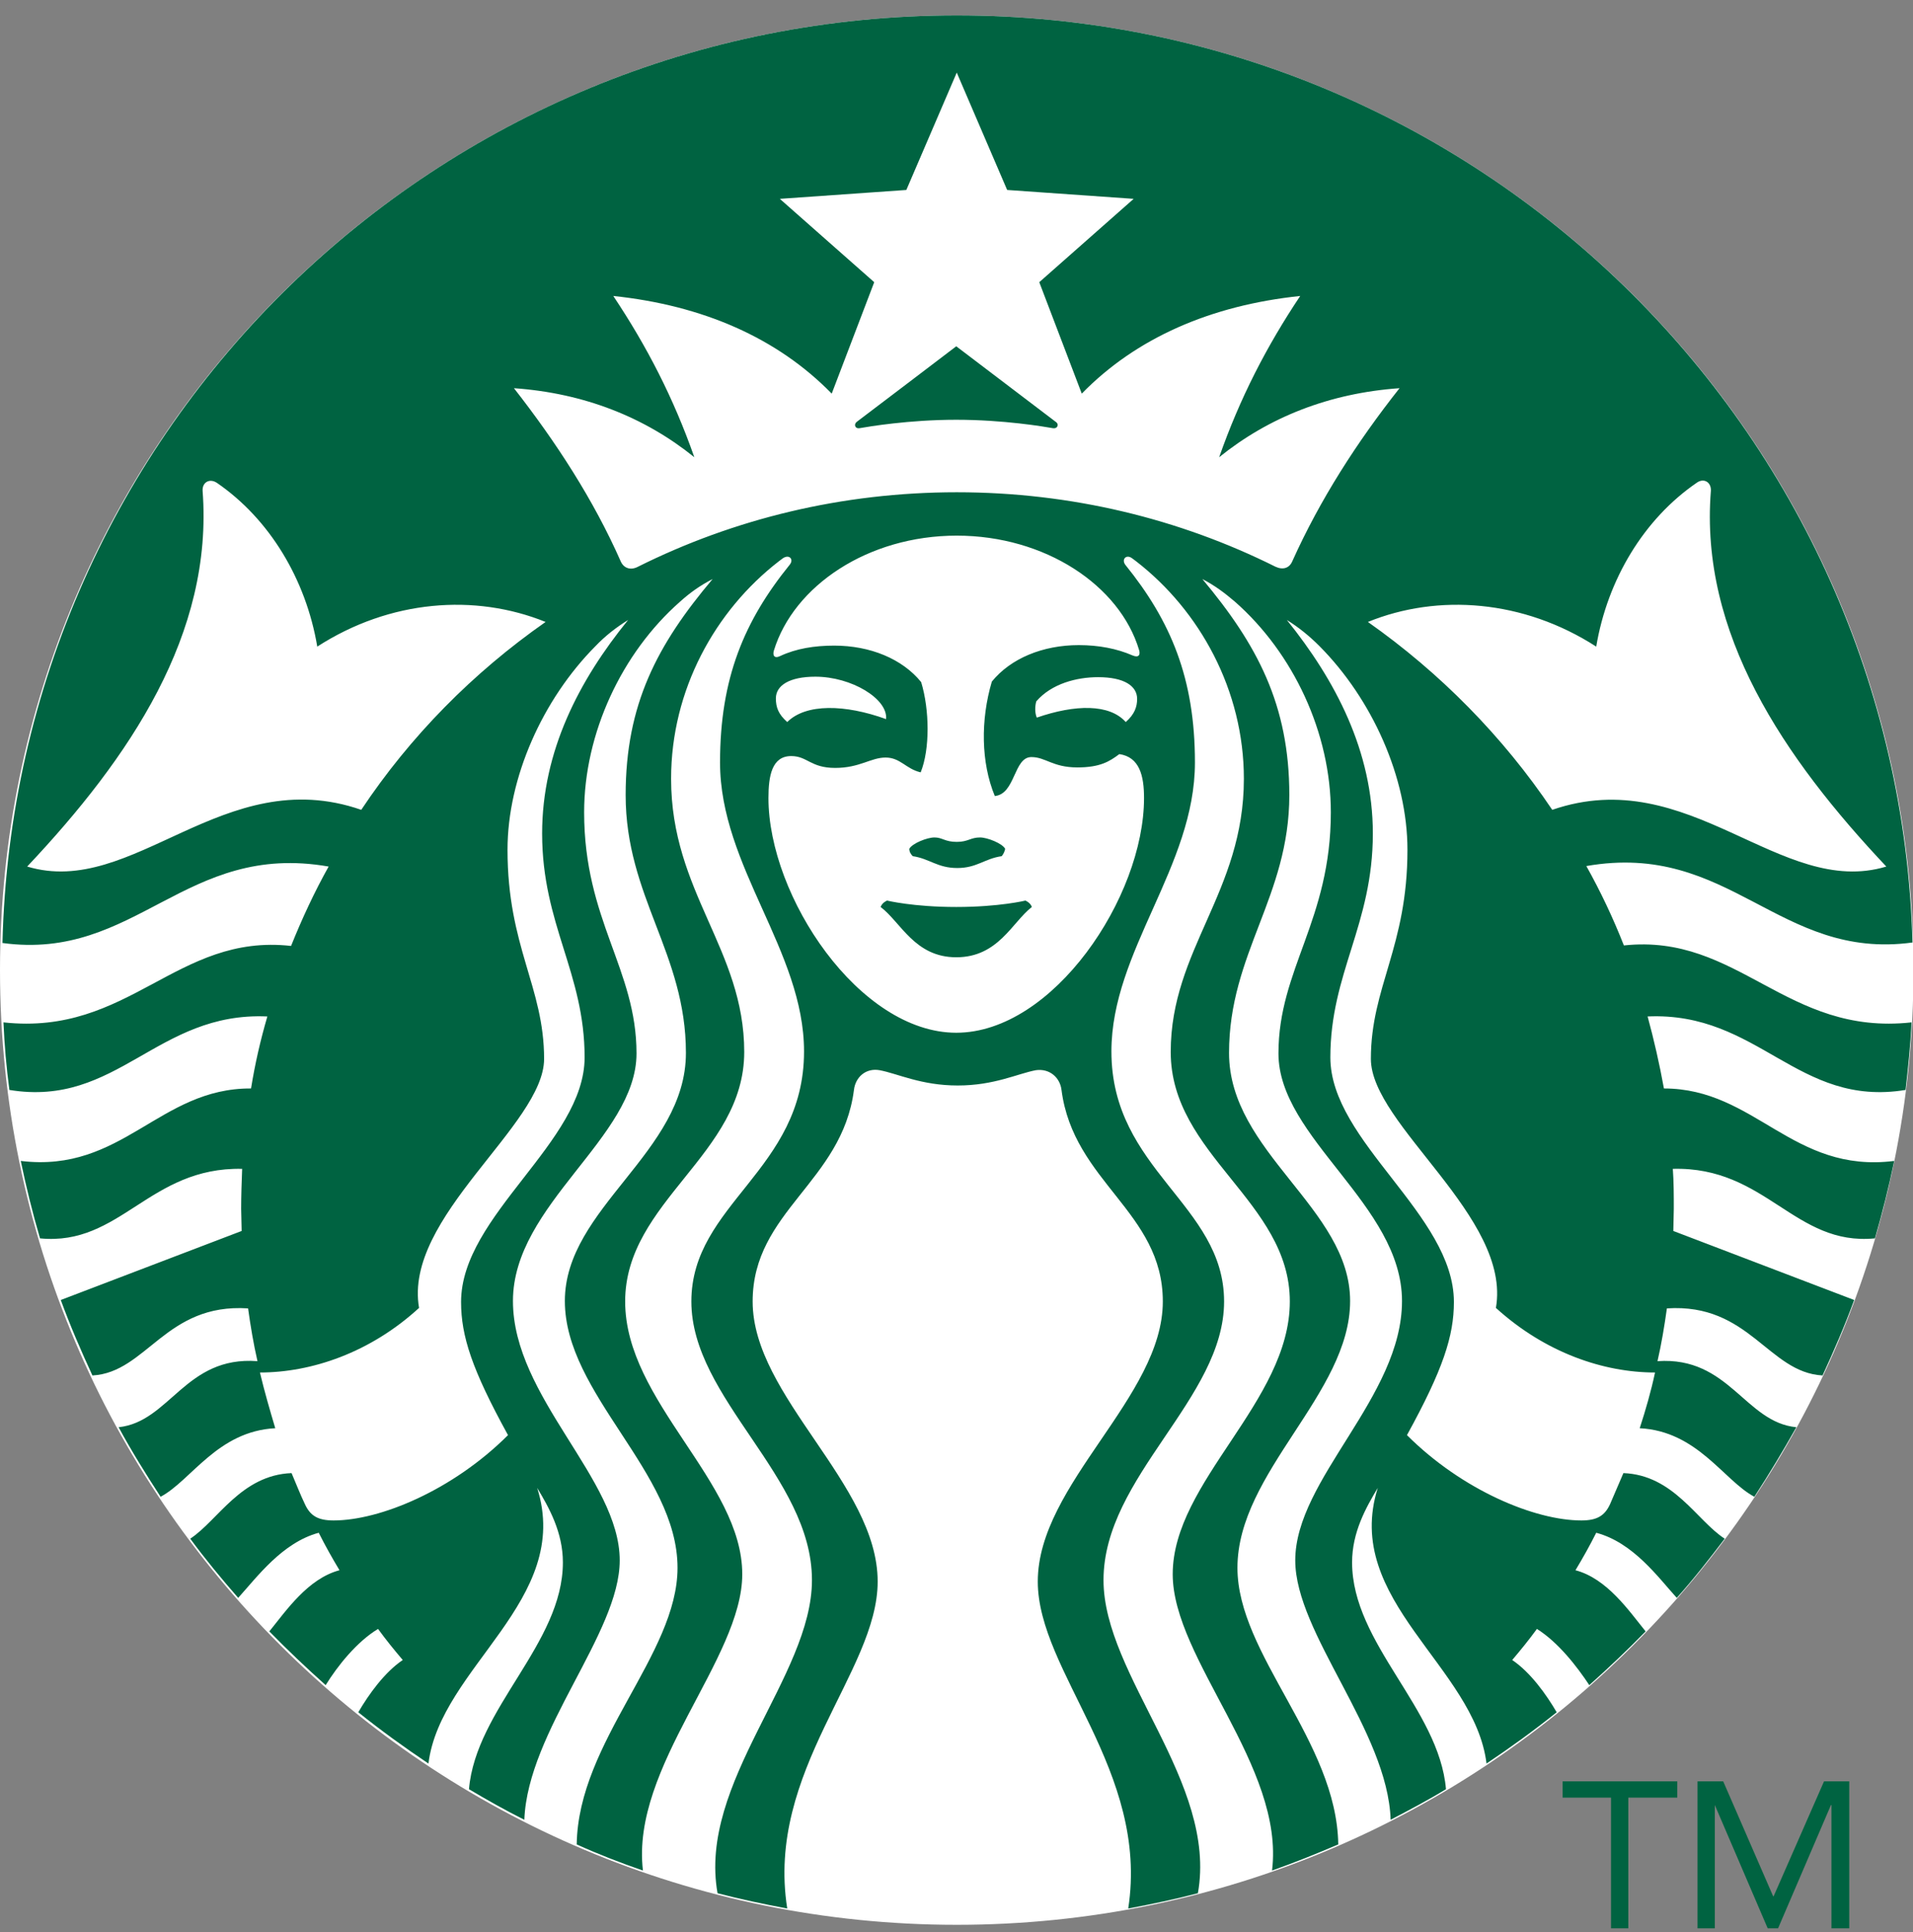 <svg width="100" height="101" viewBox="0 0 100 101" fill="none" xmlns="http://www.w3.org/2000/svg">
<rect x="0" y="0" width="100" height="101" fill="#808080" stroke="none"/>
<g clip-path="url(#clip0_20675_33278)">
<path d="M50.013 100.624C77.634 100.624 100.026 78.279 100.026 50.715C100.026 23.15 77.634 0.805 50.013 0.805C22.392 0.805 0 23.15 0 50.715C0 78.279 22.392 100.624 50.013 100.624Z" fill="white"/>
<path d="M55.024 22.382C54.585 22.305 52.467 21.944 49.987 21.944C47.507 21.944 45.389 22.305 44.949 22.382C44.691 22.434 44.614 22.176 44.794 22.047C44.975 21.918 49.987 18.103 49.987 18.103L55.179 22.047C55.386 22.176 55.283 22.434 55.024 22.382ZM46.37 47.08C46.37 47.08 46.112 47.183 46.034 47.415C47.093 48.214 47.817 50.044 49.987 50.044C52.183 50.044 52.906 48.214 53.939 47.415C53.862 47.183 53.603 47.08 53.603 47.08C53.603 47.08 52.234 47.415 49.987 47.415C47.739 47.415 46.37 47.08 46.37 47.08ZM50.013 44.012C49.393 44.012 49.264 43.78 48.85 43.78C48.463 43.78 47.688 44.089 47.533 44.373C47.533 44.527 47.61 44.656 47.714 44.759C48.592 44.888 49.005 45.378 50.038 45.378C51.072 45.378 51.459 44.888 52.364 44.759C52.467 44.63 52.519 44.502 52.544 44.373C52.389 44.089 51.614 43.78 51.227 43.78C50.736 43.78 50.607 44.012 50.013 44.012ZM99.922 53.447C99.871 54.633 99.741 55.819 99.612 56.979C93.955 57.907 91.94 52.88 86.127 53.138C86.463 54.375 86.747 55.613 86.98 56.902C91.759 56.902 93.697 61.361 99.018 60.691C98.734 62.058 98.398 63.398 98.011 64.739C93.8 65.151 92.327 60.975 87.445 61.104C87.496 61.8 87.496 62.496 87.496 63.192L87.471 64.352L96.926 67.961C96.435 69.302 95.866 70.617 95.272 71.906C92.431 71.751 91.449 68.116 87.135 68.399C87.006 69.328 86.851 70.256 86.644 71.158C90.39 70.9 91.216 74.355 93.903 74.612C93.206 75.85 92.482 77.061 91.707 78.247C90.106 77.397 88.737 74.819 85.714 74.664C86.024 73.71 86.308 72.73 86.515 71.751C83.828 71.751 80.78 70.72 78.197 68.374C79.023 63.63 71.661 58.809 71.661 55.355C71.661 51.591 73.573 49.503 73.573 44.424C73.573 40.66 71.738 36.561 68.974 33.777C68.432 33.236 67.889 32.797 67.269 32.411C69.801 35.556 71.764 39.268 71.764 43.573C71.764 48.343 69.543 50.869 69.543 55.278C69.543 59.686 76.001 63.501 76.001 68.064C76.001 69.843 75.432 71.596 73.547 75.025C76.44 77.912 80.237 79.485 82.666 79.485C83.466 79.485 83.88 79.253 84.164 78.634C84.397 78.093 84.629 77.551 84.862 77.01C87.496 77.113 88.685 79.485 90.157 80.439C89.356 81.496 88.53 82.553 87.651 83.532C86.67 82.449 85.378 80.645 83.441 80.129C83.105 80.799 82.743 81.444 82.356 82.088C84.009 82.527 85.146 84.203 86.024 85.285C85.068 86.265 84.087 87.193 83.079 88.095C82.433 87.116 81.452 85.852 80.341 85.156C79.927 85.724 79.488 86.265 79.049 86.781C80.005 87.425 80.832 88.585 81.374 89.513C80.186 90.467 78.972 91.344 77.706 92.194C77.086 87.116 70.162 83.661 72.022 77.783C71.403 78.814 70.679 80.103 70.679 81.676C70.679 85.93 75.226 89.307 75.587 93.535C74.657 94.102 73.676 94.618 72.694 95.133C72.539 90.493 67.708 85.388 67.708 81.573C67.708 77.319 73.288 73.04 73.288 68.013C73.288 62.986 66.83 59.505 66.83 55.071C66.83 50.663 69.568 48.111 69.568 42.465C69.568 38.314 67.605 34.138 64.557 31.457C64.014 30.993 63.498 30.606 62.852 30.271C65.719 33.7 67.398 36.845 67.398 41.563C67.398 46.873 64.247 49.838 64.247 55.045C64.247 60.253 70.576 63.166 70.576 68.013C70.576 72.859 64.686 76.958 64.686 81.96C64.686 86.497 69.878 91.034 69.956 96.422C68.819 96.912 67.657 97.376 66.494 97.788C67.166 92.349 61.302 86.729 61.302 82.295C61.302 77.448 67.424 73.272 67.424 68.038C67.424 62.805 61.198 60.382 61.198 54.994C61.198 49.632 65.022 46.641 65.022 40.712C65.022 36.097 62.722 31.921 59.39 29.343L59.183 29.188C58.873 28.956 58.615 29.24 58.822 29.523C61.198 32.462 62.464 35.453 62.464 39.861C62.464 45.301 58.098 49.709 58.098 54.968C58.098 61.181 63.988 62.96 63.988 68.038C63.988 73.117 57.685 77.19 57.685 82.604C57.685 87.605 63.653 93.174 62.619 98.974C61.431 99.284 60.217 99.541 58.977 99.773C60.088 92.581 54.249 87.399 54.249 82.681C54.249 77.577 60.785 73.04 60.785 68.038C60.785 63.347 56.109 61.8 55.489 56.979C55.412 56.334 54.869 55.845 54.146 55.948C53.19 56.128 51.976 56.747 50.064 56.747C48.153 56.747 46.938 56.128 45.983 55.948C45.259 55.819 44.717 56.309 44.639 56.979C44.019 61.8 39.344 63.321 39.344 68.038C39.344 73.014 45.879 77.577 45.879 82.681C45.879 87.399 40.015 92.581 41.152 99.773C39.912 99.541 38.698 99.284 37.509 98.974C36.476 93.2 42.444 87.631 42.444 82.604C42.444 77.19 36.14 73.117 36.14 68.038C36.14 62.934 42.03 61.181 42.03 54.968C42.03 49.709 37.639 45.301 37.639 39.861C37.639 35.453 38.904 32.462 41.281 29.523C41.514 29.24 41.255 28.956 40.919 29.188L40.713 29.343C37.38 31.921 35.081 36.072 35.081 40.712C35.081 46.641 38.904 49.632 38.904 54.994C38.904 60.356 32.679 62.805 32.679 68.038C32.679 73.272 38.801 77.448 38.801 82.295C38.801 86.729 32.963 92.349 33.609 97.788C32.42 97.376 31.284 96.938 30.147 96.422C30.224 91.034 35.417 86.497 35.417 81.96C35.417 76.958 29.527 72.885 29.527 68.013C29.527 63.14 35.856 60.253 35.856 55.045C35.856 49.838 32.705 46.873 32.705 41.563C32.705 36.819 34.358 33.7 37.251 30.271C36.605 30.606 36.089 30.967 35.546 31.457C32.498 34.138 30.535 38.34 30.535 42.465C30.535 48.111 33.273 50.663 33.273 55.071C33.273 59.48 26.814 62.96 26.814 68.013C26.814 73.04 32.395 77.319 32.395 81.573C32.395 85.388 27.59 90.467 27.409 95.133C26.427 94.643 25.471 94.102 24.515 93.535C24.877 89.307 29.424 85.93 29.424 81.676C29.424 80.103 28.7 78.814 28.08 77.783C29.94 83.661 23.017 87.141 22.397 92.194C21.131 91.344 19.917 90.467 18.729 89.513C19.271 88.585 20.098 87.425 21.054 86.781C20.615 86.265 20.175 85.724 19.762 85.156C18.651 85.827 17.644 87.09 17.024 88.095C16.016 87.193 15.035 86.265 14.079 85.285C14.957 84.203 16.094 82.527 17.747 82.088C17.36 81.444 16.998 80.799 16.662 80.129C14.751 80.645 13.433 82.449 12.451 83.532C11.573 82.527 10.72 81.496 9.945 80.439C11.392 79.485 12.606 77.113 15.241 77.01C15.474 77.551 15.68 78.093 15.939 78.634C16.223 79.253 16.636 79.485 17.437 79.485C19.865 79.485 23.663 77.912 26.556 75.025C24.67 71.596 24.102 69.843 24.102 68.064C24.102 63.527 30.56 59.712 30.56 55.278C30.56 50.843 28.339 48.343 28.339 43.573C28.339 39.268 30.276 35.556 32.834 32.411C32.214 32.797 31.645 33.236 31.129 33.777C28.364 36.561 26.53 40.66 26.53 44.424C26.53 49.503 28.442 51.591 28.442 55.355C28.442 58.809 21.08 63.63 21.906 68.374C19.349 70.72 16.275 71.751 13.588 71.751C13.82 72.73 14.105 73.71 14.389 74.664C11.366 74.819 9.997 77.397 8.396 78.247C7.621 77.061 6.871 75.85 6.2 74.612C8.886 74.329 9.687 70.874 13.459 71.158C13.252 70.256 13.097 69.328 12.968 68.399C8.654 68.116 7.672 71.751 4.831 71.906C4.236 70.617 3.668 69.302 3.177 67.961L12.632 64.352L12.606 63.192C12.606 62.496 12.632 61.8 12.658 61.104C7.801 61.001 6.303 65.151 2.092 64.739C1.705 63.424 1.369 62.058 1.085 60.691C6.406 61.336 8.318 56.876 13.123 56.902C13.33 55.613 13.614 54.375 13.976 53.138C8.189 52.88 6.148 57.907 0.491 56.979C0.336 55.819 0.232 54.633 0.181 53.447C6.768 54.169 9.222 48.781 15.215 49.451C15.784 48.033 16.43 46.641 17.179 45.301C9.661 43.986 7.13 50.25 0.129 49.297C0.775 22.382 22.862 0.805 50.013 0.805C77.163 0.805 99.225 22.382 99.974 49.271C92.973 50.225 90.442 43.96 82.924 45.275C83.673 46.615 84.319 47.982 84.887 49.425C90.881 48.781 93.361 54.169 99.922 53.447ZM28.52 32.514C24.825 31.019 20.382 31.354 16.585 33.803C15.99 30.271 14.079 27.126 11.341 25.244C10.953 24.986 10.566 25.218 10.591 25.657C11.16 33.133 6.794 39.603 1.421 45.301C6.975 46.976 11.676 39.835 18.884 42.336C21.441 38.495 24.722 35.169 28.52 32.514ZM50.013 28.002C45.363 28.002 41.488 30.632 40.454 34.009C40.377 34.267 40.48 34.447 40.79 34.293C41.617 33.906 42.573 33.751 43.606 33.751C45.492 33.751 47.171 34.447 48.153 35.659C48.592 37.103 48.618 39.165 48.127 40.377C47.352 40.196 47.068 39.603 46.293 39.603C45.518 39.603 44.949 40.145 43.658 40.145C42.366 40.145 42.211 39.526 41.359 39.526C40.351 39.526 40.17 40.557 40.17 41.717C40.17 46.873 44.923 53.989 49.987 53.989C55.05 53.989 59.803 46.899 59.803 41.717C59.803 40.557 59.571 39.578 58.512 39.423C57.995 39.81 57.504 40.119 56.316 40.119C55.024 40.119 54.663 39.578 53.913 39.578C52.983 39.578 53.087 41.511 52.002 41.614C51.279 39.861 51.253 37.644 51.847 35.633C52.828 34.422 54.508 33.725 56.393 33.725C57.427 33.725 58.383 33.906 59.209 34.267C59.519 34.396 59.623 34.241 59.545 33.983C58.538 30.606 54.637 28.002 50.013 28.002ZM57.401 35.401C56.29 35.401 54.973 35.736 54.172 36.664C54.094 36.922 54.094 37.283 54.198 37.515C56.213 36.819 57.995 36.793 58.848 37.747C59.313 37.335 59.442 36.948 59.442 36.535C59.442 35.865 58.77 35.401 57.401 35.401ZM41.152 37.747C42.134 36.768 44.174 36.819 46.319 37.593C46.422 36.535 44.51 35.376 42.624 35.376C41.255 35.376 40.558 35.84 40.558 36.51C40.558 36.974 40.687 37.335 41.152 37.747ZM73.159 20.294C69.491 20.552 66.313 21.815 63.73 23.903C64.815 20.81 66.21 18.103 67.967 15.473C63.291 15.963 59.39 17.665 56.548 20.578L54.327 14.752L59.261 10.395L52.648 9.931L50.013 3.795L47.378 9.931L40.764 10.395L45.699 14.752L43.477 20.578C40.635 17.665 36.734 15.963 32.059 15.473C33.815 18.103 35.21 20.81 36.295 23.903C33.712 21.815 30.535 20.552 26.866 20.294C29.062 23.104 31.025 26.12 32.446 29.343C32.601 29.704 32.963 29.833 33.35 29.627C38.362 27.126 44.019 25.734 50.013 25.734C56.006 25.734 61.663 27.126 66.675 29.627C67.062 29.807 67.398 29.704 67.553 29.343C69 26.12 70.938 23.104 73.159 20.294ZM81.142 42.336C88.323 39.861 93.051 46.976 98.605 45.301C93.231 39.603 88.84 33.107 89.434 25.657C89.46 25.218 89.072 24.96 88.685 25.244C85.947 27.126 84.035 30.271 83.441 33.803C79.643 31.354 75.174 31.019 71.506 32.514C75.277 35.169 78.558 38.495 81.142 42.336Z" fill="#006341"/>
<path d="M87.651 93.976H85.119V100.807H84.215V93.976H81.684V93.125H87.677V93.976H87.651ZM88.736 93.125H90.079L92.689 99.132H92.714L95.349 93.125H96.667V100.807H95.737V94.362H95.711L92.947 100.807H92.404L89.64 94.362V100.807H88.736V93.125Z" fill="#006341"/>
</g>
<defs>
<clipPath id="clip0_20675_33278">
<rect width="100" height="100" fill="white" transform="translate(0 0.805)"/>
</clipPath>
</defs>
</svg>

